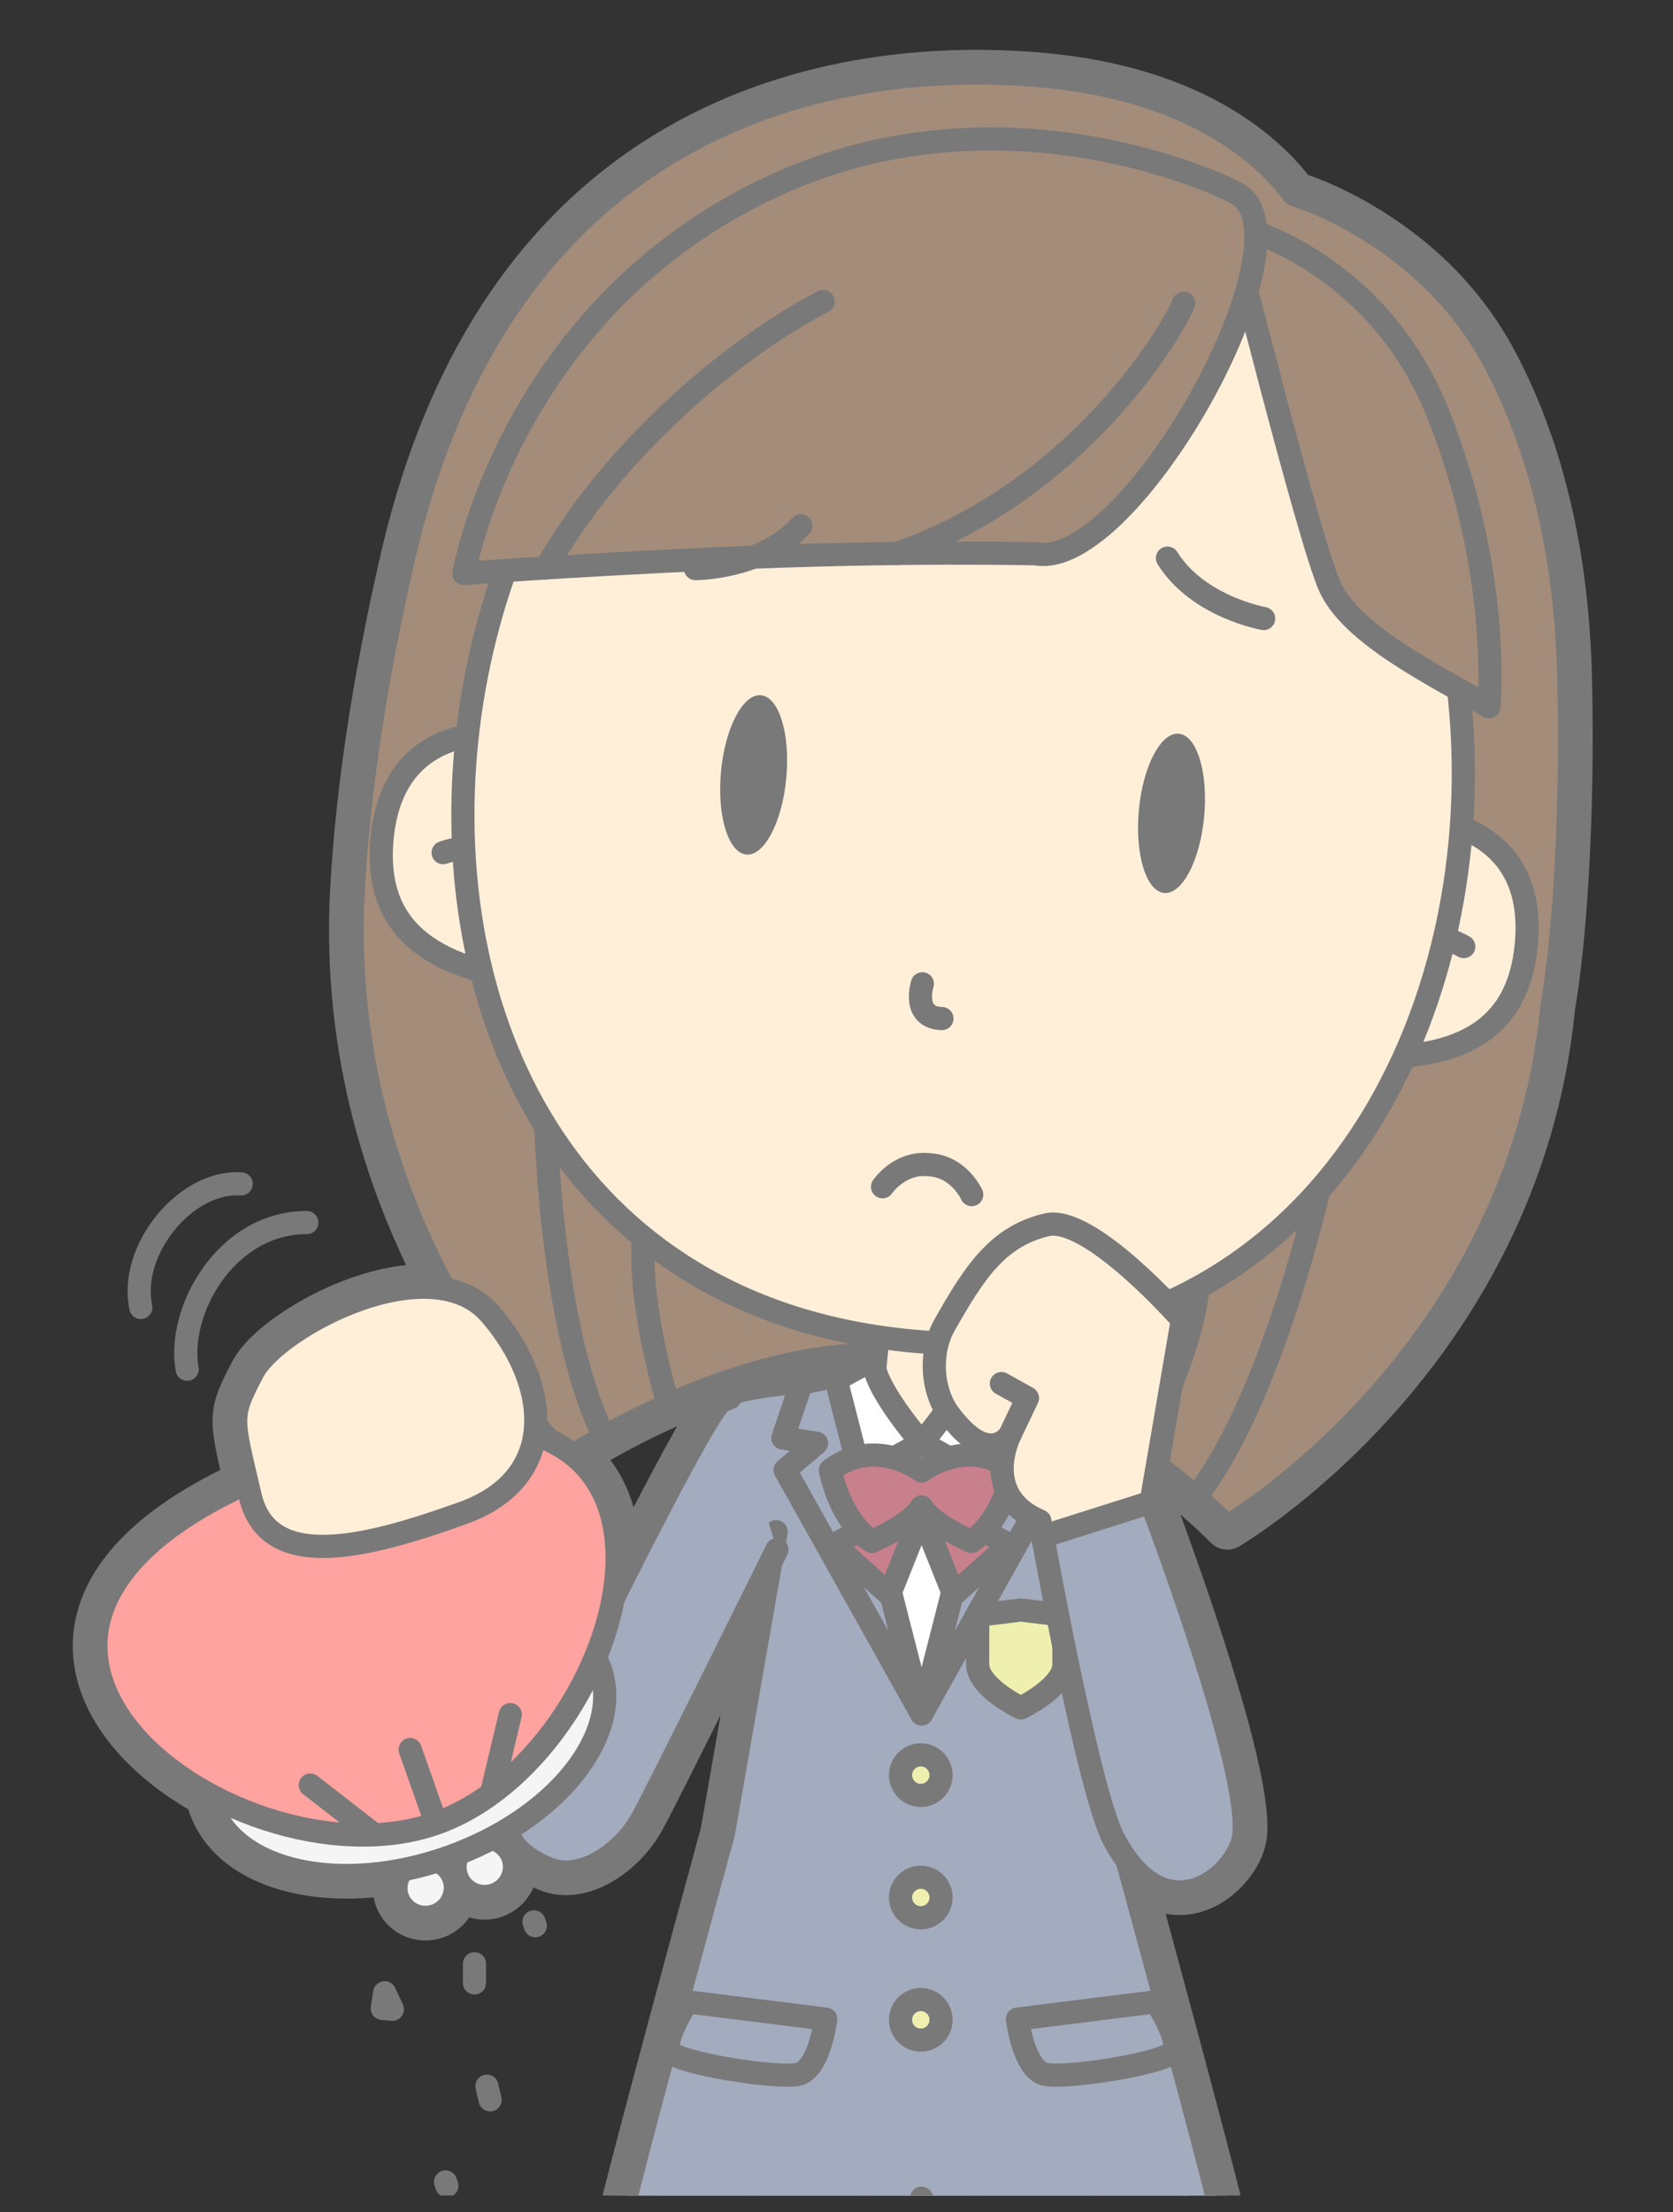 <?xml version="1.0" encoding="UTF-8"?>
<!DOCTYPE svg PUBLIC "-//W3C//DTD SVG 1.1//EN" "http://www.w3.org/Graphics/SVG/1.1/DTD/svg11.dtd">
<svg version="1.1" xmlns="http://www.w3.org/2000/svg" xmlns:xlink="http://www.w3.org/1999/xlink" x="0" y="0" width="289" height="382" viewBox="0, 0, 289, 382">
  <rect x="0" y="0" width="289" height="382" fill="#333333" stroke="none"/>
  <defs>
    <clipPath id="Clip_1">
      <path d="M286.839,1.461 L286.839,379.097 L2.161,379.097 L2.161,1.461 L286.839,1.461 z"/>
    </clipPath>
  </defs>
  <g id="Layer_1">
    <g clip-path="url(#Clip_1)">
      <path d="M105.929,275.975 C107.749,266.107 105.977,256.812 99.086,251.284 C104.288,247.957 127.586,233.96 151.358,233.833 L151.112,236.42 C150.952,235.772 150.893,235.181 150.977,234.68 L144.425,238.222 L144.279,237.651 L139.765,238.562 C133.374,239.014 127.185,239.848 124.369,241.375 C124.027,241.561 122.948,243.861 122.948,243.861 C122.948,243.929 122.955,244.01 122.957,244.083 C119.769,248.972 113.175,261.549 105.929,275.975 M94.823,248.667 C94.05,248.31 93.234,247.988 92.374,247.701 C92.454,247.148 92.505,246.588 92.529,246.022 C93.373,247.026 94.146,247.91 94.823,248.667 M159.196,626.447 C159.196,626.447 159.112,626.436 158.964,626.42 L153.966,500.011 L164.428,500.011 L159.428,626.42 C159.28,626.436 159.196,626.447 159.196,626.447 M271.01,117.173 C270.481,94.712 265.717,77.099 258.577,63.286 C252.653,51.83 244.063,44.168 234.897,38.79 C230.883,36.433 227.083,34.763 223.514,33.593 C219.167,27.669 207.05,15.483 179.846,13.099 C161.12,11.458 89.834,8.822 69.626,96.729 C64.575,118.706 61.973,137.288 61.052,153.164 C59.387,181.865 67.622,205.579 76.736,222.58 C64.523,220.4 47.003,230.611 43.695,236.886 C39.784,244.306 40.017,244.687 42.691,256.041 C3.646,273.862 14.386,297.989 35.995,309.779 C36.125,310.449 36.298,311.112 36.527,311.764 C39.991,321.602 53.945,325.936 69.541,322.855 C68.474,324.18 68.083,325.988 68.684,327.692 C69.613,330.335 72.534,331.711 75.21,330.769 C77.89,329.825 79.302,326.923 78.371,324.281 C77.88,322.883 76.82,321.856 75.538,321.326 C76.161,321.13 76.785,320.924 77.409,320.704 C78.032,320.484 78.647,320.255 79.254,320.017 C78.587,321.234 78.403,322.699 78.894,324.096 C79.824,326.737 82.753,328.113 85.431,327.169 C88.109,326.226 89.515,323.325 88.587,320.684 C87.987,318.98 86.551,317.814 84.889,317.451 C85.853,316.946 86.787,316.417 87.695,315.87 C88.2,319.107 91.404,321.257 94.594,322.608 C100.292,325.018 107.63,320.149 111.035,313.847 C113.806,308.72 127.41,281.302 132.387,271.257 C132.511,271.541 132.63,271.813 132.743,272.07 L124.98,316.51 C124.98,316.51 106.499,383.985 106.53,386.418 C106.537,386.931 108.128,387.455 110.657,387.961 C109.451,392.593 108.377,397.127 107.561,401.261 C103.153,423.593 90.061,500.011 90.061,500.011 L125.893,500.011 L131.503,538.178 L131.43,538.178 L144.525,627.257 C140.519,628.249 136.583,630.086 134.027,633.419 C132.3,635.669 131.428,637.449 131.037,638.847 L131.032,638.85 C128.038,644.282 130.32,646.539 130.32,646.539 L159.196,646.289 L188.073,646.539 C188.073,646.539 190.354,644.282 187.36,638.85 L187.356,638.847 C186.966,637.449 186.092,635.669 184.366,633.419 C181.809,630.086 177.874,628.249 173.87,627.257 L186.964,538.178 L186.889,538.178 L192.501,500.011 L228.333,500.011 C228.333,500.011 215.241,423.593 210.833,401.261 C210.016,397.127 208.942,392.593 207.735,387.961 C210.264,387.455 211.856,386.931 211.862,386.418 C211.889,384.378 198.897,336.599 194.704,321.231 C203.329,332.736 213.819,323.351 214.811,317.189 C216.604,306.069 198.846,259.372 198.846,259.372 L199.917,253.119 C207.411,258.821 212.018,263.573 212.018,263.573 C212.018,263.573 261.956,234.395 268.069,174.179 L268.042,174.132 C270.069,162.757 271.573,141.024 271.01,117.173" fill="#797979"/>
      <path d="M105.929,275.975 C107.749,266.107 105.977,256.812 99.086,251.284 C104.288,247.957 127.586,233.96 151.358,233.833 L151.112,236.42 C150.952,235.772 150.893,235.181 150.977,234.68 L144.425,238.222 L144.279,237.651 L139.765,238.562 C133.374,239.014 127.185,239.848 124.369,241.375 C124.027,241.561 122.948,243.861 122.948,243.861 C122.948,243.929 122.955,244.01 122.957,244.083 C119.769,248.972 113.175,261.549 105.929,275.975 z M94.823,248.667 C94.05,248.31 93.234,247.988 92.374,247.701 C92.454,247.148 92.505,246.588 92.529,246.022 C93.373,247.026 94.146,247.91 94.823,248.667 z M159.196,626.447 C159.196,626.447 159.112,626.436 158.964,626.42 L153.966,500.011 L164.428,500.011 L159.428,626.42 C159.28,626.436 159.196,626.447 159.196,626.447 z M271.01,117.173 C270.481,94.712 265.717,77.099 258.577,63.286 C252.653,51.83 244.063,44.168 234.897,38.79 C230.883,36.433 227.083,34.763 223.514,33.593 C219.167,27.669 207.05,15.483 179.846,13.099 C161.12,11.458 89.834,8.822 69.626,96.729 C64.575,118.706 61.973,137.288 61.052,153.164 C59.387,181.865 67.622,205.579 76.736,222.58 C64.523,220.4 47.003,230.611 43.695,236.886 C39.784,244.306 40.017,244.687 42.691,256.041 C3.646,273.862 14.386,297.989 35.995,309.779 C36.125,310.449 36.298,311.112 36.527,311.764 C39.991,321.602 53.945,325.936 69.541,322.855 C68.474,324.18 68.083,325.988 68.684,327.692 C69.613,330.335 72.534,331.711 75.21,330.769 C77.89,329.825 79.302,326.923 78.371,324.281 C77.88,322.883 76.82,321.856 75.538,321.326 C76.161,321.13 76.785,320.924 77.409,320.704 C78.032,320.484 78.647,320.255 79.254,320.017 C78.587,321.234 78.403,322.699 78.894,324.096 C79.824,326.737 82.753,328.113 85.431,327.169 C88.109,326.226 89.515,323.325 88.587,320.684 C87.987,318.98 86.551,317.814 84.889,317.451 C85.853,316.946 86.787,316.417 87.695,315.87 C88.2,319.107 91.404,321.257 94.594,322.608 C100.292,325.018 107.63,320.149 111.035,313.847 C113.806,308.72 127.41,281.302 132.387,271.257 C132.511,271.541 132.63,271.813 132.743,272.07 L124.98,316.51 C124.98,316.51 106.499,383.985 106.53,386.418 C106.537,386.931 108.128,387.455 110.657,387.961 C109.451,392.593 108.377,397.127 107.561,401.261 C103.153,423.593 90.061,500.011 90.061,500.011 L125.893,500.011 L131.503,538.178 L131.43,538.178 L144.525,627.257 C140.519,628.249 136.583,630.086 134.027,633.419 C132.3,635.669 131.428,637.449 131.037,638.847 L131.032,638.85 C128.038,644.282 130.32,646.539 130.32,646.539 L159.196,646.289 L188.073,646.539 C188.073,646.539 190.354,644.282 187.36,638.85 L187.356,638.847 C186.966,637.449 186.092,635.669 184.366,633.419 C181.809,630.086 177.874,628.249 173.87,627.257 L186.964,538.178 L186.889,538.178 L192.501,500.011 L228.333,500.011 C228.333,500.011 215.241,423.593 210.833,401.261 C210.016,397.127 208.942,392.593 207.735,387.961 C210.264,387.455 211.856,386.931 211.862,386.418 C211.889,384.378 198.897,336.599 194.704,321.231 C203.329,332.736 213.819,323.351 214.811,317.189 C216.604,306.069 198.846,259.372 198.846,259.372 L199.917,253.119 C207.411,258.821 212.018,263.573 212.018,263.573 C212.018,263.573 261.956,234.395 268.069,174.179 L268.042,174.132 C270.069,162.757 271.573,141.024 271.01,117.173 z" fill-opacity="0" stroke="#797979" stroke-width="8" stroke-linecap="round" stroke-linejoin="round"/>
      <path d="M271.01,117.173 C270.481,94.712 265.717,77.099 258.577,63.286 C252.653,51.83 244.063,44.168 234.897,38.79 C230.883,36.433 227.083,34.763 223.514,33.593 C219.167,27.669 207.05,15.483 179.846,13.099 C161.12,11.458 89.834,8.822 69.626,96.729 C64.575,118.706 61.973,137.288 61.052,153.164 C57.543,213.644 97.993,251.998 97.993,251.998 C97.993,251.998 128.48,231.168 157.411,234.105 C186.341,237.042 212.018,263.573 212.018,263.573 C212.018,263.573 261.956,234.395 268.069,174.179 L268.042,174.132 C270.069,162.757 271.573,141.024 271.01,117.173" fill="#A48C7A"/>
      <path d="M271.01,117.173 C270.481,94.712 265.717,77.099 258.577,63.286 C252.653,51.83 244.063,44.168 234.897,38.79 C230.883,36.433 227.083,34.763 223.514,33.593 C219.167,27.669 207.05,15.483 179.846,13.099 C161.12,11.458 89.834,8.822 69.626,96.729 C64.575,118.706 61.973,137.288 61.052,153.164 C57.543,213.644 97.993,251.998 97.993,251.998 C97.993,251.998 128.48,231.168 157.411,234.105 C186.341,237.042 212.018,263.573 212.018,263.573 C212.018,263.573 261.956,234.395 268.069,174.179 L268.042,174.132 C270.069,162.757 271.573,141.024 271.01,117.173 z" fill-opacity="0" stroke="#797979" stroke-width="4" stroke-linecap="round" stroke-linejoin="round"/>
      <path d="M115.269,241.856 C115.269,241.856 109.779,223.993 111.328,212.105" fill="#A48C7A"/>
      <path d="M115.269,241.856 C115.269,241.856 109.779,223.993 111.328,212.105" fill-opacity="0" stroke="#797979" stroke-width="4" stroke-linecap="round" stroke-linejoin="round"/>
      <path d="M94.204,191.968 C94.204,191.968 94.779,227.459 103.803,246.946" fill="#A48C7A"/>
      <path d="M94.204,191.968 C94.204,191.968 94.779,227.459 103.803,246.946" fill-opacity="0" stroke="#797979" stroke-width="4" stroke-linecap="round" stroke-linejoin="round"/>
      <path d="M197.133,250.167 C197.133,250.167 206.1,233.771 206.971,221.815" fill="#A48C7A"/>
      <path d="M197.133,250.167 C197.133,250.167 206.1,233.771 206.971,221.815" fill-opacity="0" stroke="#797979" stroke-width="4" stroke-linecap="round" stroke-linejoin="round"/>
      <path d="M227.794,205.53 C227.794,205.53 220.1,240.181 207.342,257.457" fill="#A48C7A"/>
      <path d="M227.794,205.53 C227.794,205.53 220.1,240.181 207.342,257.457" fill-opacity="0" stroke="#797979" stroke-width="4" stroke-linecap="round" stroke-linejoin="round"/>
      <path d="M194.022,241.375 C188.341,238.293 168.903,238.031 161.815,238.041 C160.192,238.044 159.219,238.06 159.196,238.06 C159.173,238.06 158.198,238.044 156.577,238.041 C149.489,238.031 130.052,238.293 124.369,241.375 C124.027,241.561 122.948,243.861 122.948,243.861 C122.884,250.568 134.079,275.062 134.079,275.062 L184.313,275.062 C184.313,275.062 195.508,250.568 195.444,243.861 C195.444,243.861 194.366,241.561 194.022,241.375" fill="#A3ACBE"/>
      <path d="M194.022,241.375 C188.341,238.293 168.903,238.031 161.815,238.041 C160.192,238.044 159.219,238.06 159.196,238.06 C159.173,238.06 158.198,238.044 156.577,238.041 C149.489,238.031 130.052,238.293 124.369,241.375 C124.027,241.561 122.948,243.861 122.948,243.861 C122.884,250.568 134.079,275.062 134.079,275.062 L184.313,275.062 C184.313,275.062 195.508,250.568 195.444,243.861 C195.444,243.861 194.366,241.561 194.022,241.375 z" fill-opacity="0" stroke="#797979" stroke-width="4" stroke-linecap="round" stroke-linejoin="round"/>
      <path d="M165.686,219.586 L159.196,215.366 L152.706,219.586 L150.975,237.865 C150.975,237.865 152.419,249.117 159.196,249.117 C165.971,249.117 167.417,237.865 167.417,237.865 z" fill="#FFEFD9"/>
      <path d="M165.686,219.586 L159.196,215.366 L152.706,219.586 L150.975,237.865 C150.975,237.865 152.419,249.117 159.196,249.117 C165.971,249.117 167.417,237.865 167.417,237.865 L165.686,219.586 z" fill-opacity="0" stroke="#797979" stroke-width="4" stroke-linecap="round" stroke-linejoin="round"/>
      <path d="M210.833,401.261 C206.503,379.326 194.921,346.214 194.921,346.214 L159.196,339.011 L123.473,346.214 C123.473,346.214 111.891,379.326 107.561,401.261 C103.153,423.593 90.061,500.011 90.061,500.011 L228.333,500.011 C228.333,500.011 215.241,423.593 210.833,401.261" fill="#CFCFCF"/>
      <path d="M210.833,401.261 C206.503,379.326 194.921,346.214 194.921,346.214 L159.196,339.011 L123.473,346.214 C123.473,346.214 111.891,379.326 107.561,401.261 C103.153,423.593 90.061,500.011 90.061,500.011 L228.333,500.011 C228.333,500.011 215.241,423.593 210.833,401.261 z" fill-opacity="0" stroke="#797979" stroke-width="4" stroke-linecap="round" stroke-linejoin="round"/>
      <path d="M108.311,500.011 L129.311,380.76 L115.226,500.011 z" fill="#BDBDBD"/>
      <path d="M108.311,500.011 L129.311,380.76 L115.226,500.011 L108.311,500.011 z" fill-opacity="0" stroke="#797979" stroke-width="4" stroke-linecap="round" stroke-linejoin="round"/>
      <path d="M138.545,500.011 L149.479,380.761 L146.061,500.011 z" fill="#BDBDBD"/>
      <path d="M138.545,500.011 L149.479,380.761 L146.061,500.011 L138.545,500.011 z" fill-opacity="0" stroke="#797979" stroke-width="4" stroke-linecap="round" stroke-linejoin="round"/>
      <path d="M210.083,500.011 L189.083,380.76 L203.167,500.011 z" fill="#BDBDBD"/>
      <path d="M210.083,500.011 L189.083,380.76 L203.167,500.011 L210.083,500.011 z" fill-opacity="0" stroke="#797979" stroke-width="4" stroke-linecap="round" stroke-linejoin="round"/>
      <path d="M179.848,500.011 L168.915,380.761 L172.333,500.011 z" fill="#BDBDBD"/>
      <path d="M179.848,500.011 L168.915,380.761 L172.333,500.011 L179.848,500.011 z" fill-opacity="0" stroke="#797979" stroke-width="4" stroke-linecap="round" stroke-linejoin="round"/>
      <path d="M134.072,264.462 L124.98,316.51 C124.98,316.51 106.499,383.985 106.53,386.418 C106.562,388.85 141.929,391.517 146.264,391.517 C152.651,391.517 156.757,385.804 159.196,379.557 C161.637,385.804 165.743,391.517 172.128,391.517 C176.464,391.517 211.831,388.85 211.862,386.418 C211.893,383.985 193.413,316.51 193.413,316.51 L184.323,264.462" fill="#A3ACBE"/>
      <path d="M134.072,264.462 L124.98,316.51 C124.98,316.51 106.499,383.985 106.53,386.418 C106.562,388.85 141.929,391.517 146.264,391.517 C152.651,391.517 156.757,385.804 159.196,379.557 C161.637,385.804 165.743,391.517 172.128,391.517 C176.464,391.517 211.831,388.85 211.862,386.418 C211.893,383.985 193.413,316.51 193.413,316.51 L184.323,264.462" fill-opacity="0" stroke="#797979" stroke-width="4" stroke-linecap="round" stroke-linejoin="round"/>
      <path d="M159.198,249.589 L141.562,249.011 L159.198,295.936 L176.833,249.011 z" fill="#FFFFFF"/>
      <path d="M159.198,249.589 L141.562,249.011 L159.198,295.936 L176.833,249.011 L159.198,249.589 z" fill-opacity="0" stroke="#797979" stroke-width="4" stroke-linecap="round" stroke-linejoin="round"/>
      <path d="M150.977,234.68 L144.279,238.301 L143.562,257.787 L159.198,249.117 C159.198,249.117 150.28,238.862 150.977,234.68" fill="#FFFFFF"/>
      <path d="M150.977,234.68 L144.279,238.301 L143.562,257.787 L159.198,249.117 C159.198,249.117 150.28,238.862 150.977,234.68 z" fill-opacity="0" stroke="#797979" stroke-width="4" stroke-linecap="round" stroke-linejoin="round"/>
      <path d="M167.417,234.68 L174.116,238.301 L174.833,257.787 L159.196,249.117 C159.196,249.117 168.114,238.862 167.417,234.68" fill="#FFFFFF"/>
      <path d="M167.417,234.68 L174.116,238.301 L174.833,257.787 L159.196,249.117 C159.196,249.117 168.114,238.862 167.417,234.68 z" fill-opacity="0" stroke="#797979" stroke-width="4" stroke-linecap="round" stroke-linejoin="round"/>
      <path d="M159.198,295.936 L144.279,237.651 L138.439,238.83 L135.232,248.295 L141.062,249.208 L135.621,253.826 z" fill="#A3ACBE"/>
      <path d="M159.198,295.936 L144.279,237.651 L138.439,238.83 L135.232,248.295 L141.062,249.208 L135.621,253.826 L159.198,295.936 z" fill-opacity="0" stroke="#797979" stroke-width="4" stroke-linecap="round" stroke-linejoin="round"/>
      <path d="M176.339,277.996 L168.891,278.91 L168.891,287.367 C168.891,291.367 176.339,294.91 176.339,294.91 C176.339,294.91 183.788,291.367 183.788,287.367 L183.788,278.91 z" fill="#EFF0AF"/>
      <path d="M176.339,277.996 L168.891,278.91 L168.891,287.367 C168.891,291.367 176.339,294.91 176.339,294.91 C176.339,294.91 183.788,291.367 183.788,287.367 L183.788,278.91 L176.339,277.996 z" fill-opacity="0" stroke="#797979" stroke-width="4" stroke-linecap="round" stroke-linejoin="round"/>
      <path d="M159.198,295.936 L174.116,237.651 L179.956,238.83 L183.163,248.295 L177.333,249.208 L182.774,253.826 z" fill="#A3ACBE"/>
      <path d="M159.198,295.936 L174.116,237.651 L179.956,238.83 L183.163,248.295 L177.333,249.208 L182.774,253.826 L159.198,295.936 z" fill-opacity="0" stroke="#797979" stroke-width="4" stroke-linecap="round" stroke-linejoin="round"/>
      <path d="M154.96,260.64 L144.081,266.747 L153.641,275.326 L159.114,261.611 z" fill="#C8808D"/>
      <path d="M154.96,260.64 L144.081,266.747 L153.641,275.326 L159.114,261.611 L154.96,260.64 z" fill-opacity="0" stroke="#797979" stroke-width="4" stroke-linecap="round" stroke-linejoin="round"/>
      <path d="M163.436,260.64 L174.313,266.747 L164.753,275.326 L159.28,261.611 z" fill="#C8808D"/>
      <path d="M163.436,260.64 L174.313,266.747 L164.753,275.326 L159.28,261.611 L163.436,260.64 z" fill-opacity="0" stroke="#797979" stroke-width="4" stroke-linecap="round" stroke-linejoin="round"/>
      <path d="M174.735,253.697 C166.993,248.037 159.315,253.927 159.196,254.019 C159.079,253.927 151.399,248.037 143.657,253.697 C143.568,253.747 143.487,253.799 143.433,253.857 C143.433,253.857 144.963,262.374 150.604,266.167 L150.604,266.166 L150.606,266.167 C150.606,266.167 157.524,263.198 159.196,260.177 C160.87,263.198 167.788,266.167 167.788,266.167 L167.788,266.166 L167.79,266.167 C173.43,262.374 174.96,253.857 174.96,253.857 C174.905,253.799 174.827,253.747 174.735,253.697" fill="#C8808D"/>
      <path d="M174.735,253.697 C166.993,248.037 159.315,253.927 159.196,254.019 C159.079,253.927 151.399,248.037 143.657,253.697 C143.568,253.747 143.487,253.799 143.433,253.857 C143.433,253.857 144.963,262.374 150.604,266.167 L150.604,266.166 L150.606,266.167 C150.606,266.167 157.524,263.198 159.196,260.177 C160.87,263.198 167.788,266.167 167.788,266.167 L167.788,266.166 L167.79,266.167 C173.43,262.374 174.96,253.857 174.96,253.857 C174.905,253.799 174.827,253.747 174.735,253.697 z" fill-opacity="0" stroke="#797979" stroke-width="4" stroke-linecap="round" stroke-linejoin="round"/>
      <path d="M162.561,306.511 C162.561,308.445 160.995,310.011 159.061,310.011 C157.128,310.011 155.561,308.445 155.561,306.511 C155.561,304.578 157.128,303.011 159.061,303.011 C160.995,303.011 162.561,304.578 162.561,306.511" fill="#EFF0AF"/>
      <path d="M162.561,306.511 C162.561,308.445 160.995,310.011 159.061,310.011 C157.128,310.011 155.561,308.445 155.561,306.511 C155.561,304.578 157.128,303.011 159.061,303.011 C160.995,303.011 162.561,304.578 162.561,306.511 z" fill-opacity="0" stroke="#797979" stroke-width="4" stroke-linecap="round" stroke-linejoin="round"/>
      <path d="M162.561,327.636 C162.561,329.57 160.995,331.136 159.061,331.136 C157.128,331.136 155.561,329.57 155.561,327.636 C155.561,325.703 157.128,324.136 159.061,324.136 C160.995,324.136 162.561,325.703 162.561,327.636" fill="#EFF0AF"/>
      <path d="M162.561,327.636 C162.561,329.57 160.995,331.136 159.061,331.136 C157.128,331.136 155.561,329.57 155.561,327.636 C155.561,325.703 157.128,324.136 159.061,324.136 C160.995,324.136 162.561,325.703 162.561,327.636 z" fill-opacity="0" stroke="#797979" stroke-width="4" stroke-linecap="round" stroke-linejoin="round"/>
      <path d="M162.561,348.761 C162.561,350.695 160.995,352.261 159.061,352.261 C157.128,352.261 155.561,350.695 155.561,348.761 C155.561,346.828 157.128,345.261 159.061,345.261 C160.995,345.261 162.561,346.828 162.561,348.761" fill="#EFF0AF"/>
      <path d="M162.561,348.761 C162.561,350.695 160.995,352.261 159.061,352.261 C157.128,352.261 155.561,350.695 155.561,348.761 C155.561,346.828 157.128,345.261 159.061,345.261 C160.995,345.261 162.561,346.828 162.561,348.761 z" fill-opacity="0" stroke="#797979" stroke-width="4" stroke-linecap="round" stroke-linejoin="round"/>
      <path d="M118.712,345.648 L142.643,348.638 C142.643,348.638 141.562,357.406 137.812,358.18 C134.062,358.956 116.823,356.221 115.651,354.176 C114.478,352.132 118.712,345.648 118.712,345.648" fill="#A3ACBE"/>
      <path d="M118.712,345.648 L142.643,348.638 C142.643,348.638 141.562,357.406 137.812,358.18 C134.062,358.956 116.823,356.221 115.651,354.176 C114.478,352.132 118.712,345.648 118.712,345.648 z" fill-opacity="0" stroke="#797979" stroke-width="4" stroke-linecap="round" stroke-linejoin="round"/>
      <path d="M199.682,345.648 L175.753,348.638 C175.753,348.638 176.833,357.406 180.583,358.18 C184.333,358.956 201.571,356.221 202.745,354.176 C203.917,352.132 199.682,345.648 199.682,345.648" fill="#A3ACBE"/>
      <path d="M199.682,345.648 L175.753,348.638 C175.753,348.638 176.833,357.406 180.583,358.18 C184.333,358.956 201.571,356.221 202.745,354.176 C203.917,352.132 199.682,345.648 199.682,345.648 z" fill-opacity="0" stroke="#797979" stroke-width="4" stroke-linecap="round" stroke-linejoin="round"/>
      <path d="M95.816,127.897 C95.816,127.897 68.323,119.535 65.991,144.872 C64.622,159.776 73.648,167.43 93.455,169.54" fill="#FFEFD9"/>
      <path d="M95.816,127.897 C95.816,127.897 68.323,119.535 65.991,144.872 C64.622,159.776 73.648,167.43 93.455,169.54" fill-opacity="0" stroke="#797979" stroke-width="4" stroke-linecap="round" stroke-linejoin="round"/>
      <path d="M76.546,147.226 C76.546,147.226 80.376,145.867 83.875,146.21" fill="#FFEFD9"/>
      <path d="M76.546,147.226 C76.546,147.226 80.376,145.867 83.875,146.21" fill-opacity="0" stroke="#797979" stroke-width="4" stroke-linecap="round" stroke-linejoin="round"/>
      <path d="M237.436,140.924 C237.436,140.924 265.995,137.717 263.663,163.055 C262.292,177.96 252.02,183.84 232.161,182.299" fill="#FFEFD9"/>
      <path d="M237.436,140.924 C237.436,140.924 265.995,137.717 263.663,163.055 C262.292,177.96 252.02,183.84 232.161,182.299" fill-opacity="0" stroke="#797979" stroke-width="4" stroke-linecap="round" stroke-linejoin="round"/>
      <path d="M252.858,163.444 C252.858,163.444 249.341,161.41 245.839,161.109" fill="#FFEFD9"/>
      <path d="M252.858,163.444 C252.858,163.444 249.341,161.41 245.839,161.109" fill-opacity="0" stroke="#797979" stroke-width="4" stroke-linecap="round" stroke-linejoin="round"/>
      <path d="M157.688,231.567 C37.436,220.505 67.112,25.456 175.729,35.448 C284.348,45.44 277.942,242.629 157.688,231.567" fill="#FFEFD9"/>
      <path d="M157.688,231.567 C37.436,220.505 67.112,25.456 175.729,35.448 C284.348,45.44 277.942,242.629 157.688,231.567 z" fill-opacity="0" stroke="#797979" stroke-width="4" stroke-linecap="round" stroke-linejoin="round"/>
      <path d="M212.432,38.656 C212.432,38.656 225.977,92.775 229.663,101.169 C233.35,109.561 247.717,116.549 257.214,122.035 C257.214,122.035 259.419,99.17 248.469,71.569 C237.522,43.968 212.432,38.656 212.432,38.656" fill="#A48C7A"/>
      <path d="M212.432,38.656 C212.432,38.656 225.977,92.775 229.663,101.169 C233.35,109.561 247.717,116.549 257.214,122.035 C257.214,122.035 259.419,99.17 248.469,71.569 C237.522,43.968 212.432,38.656 212.432,38.656 z" fill-opacity="0" stroke="#797979" stroke-width="4" stroke-linecap="round" stroke-linejoin="round"/>
      <path d="M213.79,33.467 C227.061,41.347 195.257,98.658 178.903,95.621 C178.903,95.621 154.872,95.04 124.113,96.462 C95.932,97.763 80.128,99.032 80.128,99.032 C80.128,99.032 88,53.219 133.663,32.096 C173.2,13.806 211.28,31.978 213.79,33.467" fill="#A48C7A"/>
      <path d="M213.79,33.467 C227.061,41.347 195.257,98.658 178.903,95.621 C178.903,95.621 154.872,95.04 124.113,96.462 C95.932,97.763 80.128,99.032 80.128,99.032 C80.128,99.032 88,53.219 133.663,32.096 C173.2,13.806 211.28,31.978 213.79,33.467 z" fill-opacity="0" stroke="#797979" stroke-width="4" stroke-linecap="round" stroke-linejoin="round"/>
      <path d="M204.481,52.352 C202.325,57.57 186.079,84.728 154.878,95.608" fill="#A48C7A"/>
      <path d="M204.481,52.352 C202.325,57.57 186.079,84.728 154.878,95.608" fill-opacity="0" stroke="#797979" stroke-width="4" stroke-linecap="round" stroke-linejoin="round"/>
      <path d="M142.191,52.059 C127.666,59.584 106.53,76.584 94.316,98.061" fill="#A48C7A"/>
      <path d="M142.191,52.059 C127.666,59.584 106.53,76.584 94.316,98.061" fill-opacity="0" stroke="#797979" stroke-width="4" stroke-linecap="round" stroke-linejoin="round"/>
      <path d="M159.331,169.871 C159.331,169.871 157.454,175.722 162.716,175.872" fill-opacity="0" stroke="#797979" stroke-width="4" stroke-linecap="round" stroke-linejoin="round"/>
      <path d="M208.016,140.957 C207.317,148.552 204.223,154.477 201.106,154.19 C197.989,153.904 196.028,147.513 196.727,139.92 C197.425,132.324 200.52,126.402 203.635,126.688 C206.755,126.974 208.714,133.363 208.016,140.957" fill="#797979"/>
      <path d="M124.543,133.279 C123.844,140.874 125.805,147.263 128.923,147.549 C132.038,147.837 135.133,141.913 135.831,134.317 C136.53,126.722 134.569,120.334 131.452,120.048 C128.334,119.76 125.24,125.684 124.543,133.279" fill="#797979"/>
      <path d="M152.452,204.919 C152.452,204.919 155.335,200.655 160.315,201.092" fill="#F4ACA6"/>
      <path d="M152.452,204.919 C152.452,204.919 155.335,200.655 160.315,201.092" fill-opacity="0" stroke="#797979" stroke-width="4" stroke-linecap="round" stroke-linejoin="round"/>
      <path d="M167.86,206.272 C167.86,206.272 165.764,201.571 160.782,201.133" fill="#F4ACA6"/>
      <path d="M167.86,206.272 C167.86,206.272 165.764,201.571 160.782,201.133" fill-opacity="0" stroke="#797979" stroke-width="4" stroke-linecap="round" stroke-linejoin="round"/>
      <path d="M201.669,96.365 C206.921,104.8 218.29,106.803 218.29,106.803" fill-opacity="0" stroke="#797979" stroke-width="4" stroke-linecap="round" stroke-linejoin="round"/>
      <path d="M138.321,90.801 C131.679,98.191 120.136,98.181 120.136,98.181" fill-opacity="0" stroke="#797979" stroke-width="4" stroke-linecap="round" stroke-linejoin="round"/>
      <path d="M134.215,267.564 C134.215,267.564 114.441,307.546 111.035,313.847 C107.63,320.149 100.292,325.018 94.594,322.608 C90.046,320.682 85.451,317.144 88.716,311.127 C102.048,283.233 121.91,243.47 124.656,241.946 L126.162,241.299" fill="#A3ACBE"/>
      <path d="M134.215,267.564 C134.215,267.564 114.441,307.546 111.035,313.847 C107.63,320.149 100.292,325.018 94.594,322.608 C90.046,320.682 85.451,317.144 88.716,311.127 C102.048,283.233 121.91,243.47 124.656,241.946 L126.162,241.299" fill-opacity="0" stroke="#797979" stroke-width="4" stroke-linecap="round" stroke-linejoin="round"/>
      <path d="M182.21,276.099 L179.622,262.625 C169.122,258.125 174.489,247.696 174.489,247.696 C174.489,247.696 170.842,253.553 163.936,244.196 C160.969,240.177 160.446,233.601 163.155,228.816 C168.216,219.877 172.272,213.477 180.821,211.482 C188.321,209.732 204.239,227.899 204.239,227.899 L198.409,261.93 L202.385,272.344" fill="#FFEFD9"/>
      <path d="M182.21,276.099 L179.622,262.625 C169.122,258.125 174.489,247.696 174.489,247.696 C174.489,247.696 170.842,253.553 163.936,244.196 C160.969,240.177 160.446,233.601 163.155,228.816 C168.216,219.877 172.272,213.477 180.821,211.482 C188.321,209.732 204.239,227.899 204.239,227.899 L198.409,261.93 L202.385,272.344" fill-opacity="0" stroke="#797979" stroke-width="4" stroke-linecap="round" stroke-linejoin="round"/>
      <path d="M174.489,247.696 L177.489,241.399 L172.989,238.899" fill="#FFEFD9"/>
      <path d="M174.489,247.696 L177.489,241.399 L172.989,238.899" fill-opacity="0" stroke="#797979" stroke-width="4" stroke-linecap="round" stroke-linejoin="round"/>
      <path d="M198.846,259.372 L180.126,265.304 C180.126,265.304 187.995,309.214 192.393,317.551 C201.331,334.498 213.727,323.914 214.811,317.189 C216.604,306.069 198.846,259.372 198.846,259.372" fill="#A3ACBE"/>
      <path d="M198.846,259.372 L180.126,265.304 C180.126,265.304 187.995,309.214 192.393,317.551 C201.331,334.498 213.727,323.914 214.811,317.189 C216.604,306.069 198.846,259.372 198.846,259.372 z" fill-opacity="0" stroke="#797979" stroke-width="4" stroke-linecap="round" stroke-linejoin="round"/>
      <path d="M78.894,324.096 C77.968,321.464 79.388,318.558 82.065,317.615 C84.743,316.672 87.66,318.05 88.587,320.684 C89.515,323.325 88.109,326.226 85.431,327.169 C82.753,328.113 79.824,326.737 78.894,324.096" fill="#F5F5F5"/>
      <path d="M78.894,324.096 C77.968,321.464 79.388,318.558 82.065,317.615 C84.743,316.672 87.66,318.05 88.587,320.684 C89.515,323.325 88.109,326.226 85.431,327.169 C82.753,328.113 79.824,326.737 78.894,324.096 z" fill-opacity="0" stroke="#797979" stroke-width="4" stroke-linecap="round" stroke-linejoin="round"/>
      <path d="M68.684,327.692 C67.755,325.059 69.169,322.157 71.843,321.216 C74.525,320.271 77.445,321.648 78.371,324.281 C79.302,326.923 77.89,329.825 75.21,330.769 C72.534,331.711 69.613,330.335 68.684,327.692" fill="#F5F5F5"/>
      <path d="M68.684,327.692 C67.755,325.059 69.169,322.157 71.843,321.216 C74.525,320.271 77.445,321.648 78.371,324.281 C79.302,326.923 77.89,329.825 75.21,330.769 C72.534,331.711 69.613,330.335 68.684,327.692 z" fill-opacity="0" stroke="#797979" stroke-width="4" stroke-linecap="round" stroke-linejoin="round"/>
      <path d="M36.527,311.764 C32.487,300.292 44.243,285.707 62.784,279.175 C81.321,272.647 99.63,276.643 103.671,288.116 C107.712,299.589 95.948,314.175 77.409,320.704 C58.869,327.234 40.568,323.237 36.527,311.764" fill="#F5F5F5"/>
      <path d="M36.527,311.764 C32.487,300.292 44.243,285.707 62.784,279.175 C81.321,272.647 99.63,276.643 103.671,288.116 C107.712,299.589 95.948,314.175 77.409,320.704 C58.869,327.234 40.568,323.237 36.527,311.764 z" fill-opacity="0" stroke="#797979" stroke-width="4" stroke-linecap="round" stroke-linejoin="round"/>
      <path d="M75.34,314.828 C39.863,327.324 -24.298,279.128 53.159,251.847 C130.614,224.568 110.822,302.333 75.34,314.828" fill="#FFA3A0"/>
      <path d="M75.34,314.828 C39.863,327.324 -24.298,279.128 53.159,251.847 C130.614,224.568 110.822,302.333 75.34,314.828 z" fill-opacity="0" stroke="#797979" stroke-width="4" stroke-linecap="round" stroke-linejoin="round"/>
      <path d="M85.021,309.185 L88.15,296.057" fill="#FFEFD9"/>
      <path d="M85.021,309.185 L88.15,296.057" fill-opacity="0" stroke="#797979" stroke-width="4" stroke-linecap="round" stroke-linejoin="round"/>
      <path d="M64.26,316.498 L53.602,308.226" fill="#FFEFD9"/>
      <path d="M64.26,316.498 L53.602,308.226" fill-opacity="0" stroke="#797979" stroke-width="4" stroke-linecap="round" stroke-linejoin="round"/>
      <path d="M70.856,302.091 L74.855,313.449" fill="#FFEFD9"/>
      <path d="M70.856,302.091 L74.855,313.449" fill-opacity="0" stroke="#797979" stroke-width="4" stroke-linecap="round" stroke-linejoin="round"/>
      <path d="M43.695,236.886 C47.844,229.015 74.362,214.929 84.706,226.904 C95.059,238.878 96.782,255.219 79.944,261.262 C63.111,267.302 46.289,271.55 43.211,258.267 C40.061,244.702 39.543,244.764 43.695,236.886" fill="#FFEFD9"/>
      <path d="M43.695,236.886 C47.844,229.015 74.362,214.929 84.706,226.904 C95.059,238.878 96.782,255.219 79.944,261.262 C63.111,267.302 46.289,271.55 43.211,258.267 C40.061,244.702 39.543,244.764 43.695,236.886 z" fill-opacity="0" stroke="#797979" stroke-width="4" stroke-linecap="round" stroke-linejoin="round"/>
      <path d="M66.449,344.088 L67.779,346.943 L66.032,346.787 z" fill="#FCEDD7"/>
      <path d="M66.449,344.088 L67.779,346.943 L66.032,346.787 L66.449,344.088 z" fill-opacity="0" stroke="#797979" stroke-width="4" stroke-linecap="round" stroke-linejoin="round"/>
      <path d="M81.962,339.078 L81.962,342.389" fill="#FCEDD7"/>
      <path d="M81.962,339.078 L81.962,342.389" fill-opacity="0" stroke="#797979" stroke-width="4" stroke-linecap="round" stroke-linejoin="round"/>
      <path d="M92.24,331.85 L92.469,332.512" fill="#FCEDD7"/>
      <path d="M92.24,331.85 L92.469,332.512" fill-opacity="0" stroke="#797979" stroke-width="4" stroke-linecap="round" stroke-linejoin="round"/>
      <path d="M76.962,376.748 L77.193,377.41" fill="#FCEDD7"/>
      <path d="M76.962,376.748 L77.193,377.41" fill-opacity="0" stroke="#797979" stroke-width="4" stroke-linecap="round" stroke-linejoin="round"/>
      <path d="M84.115,360.218 L84.662,362.572" fill="#FCEDD7"/>
      <path d="M84.115,360.218 L84.662,362.572" fill-opacity="0" stroke="#797979" stroke-width="4" stroke-linecap="round" stroke-linejoin="round"/>
      <path d="M32.328,236.428 C30.535,226.399 38.995,211.095 52.995,211.095" fill-opacity="0" stroke="#797979" stroke-width="4" stroke-linecap="round" stroke-linejoin="round"/>
      <path d="M24.328,225.761 C22.201,215.732 32.201,203.732 41.662,204.428" fill-opacity="0" stroke="#797979" stroke-width="4" stroke-linecap="round" stroke-linejoin="round"/>
    </g>
  </g>
</svg>
